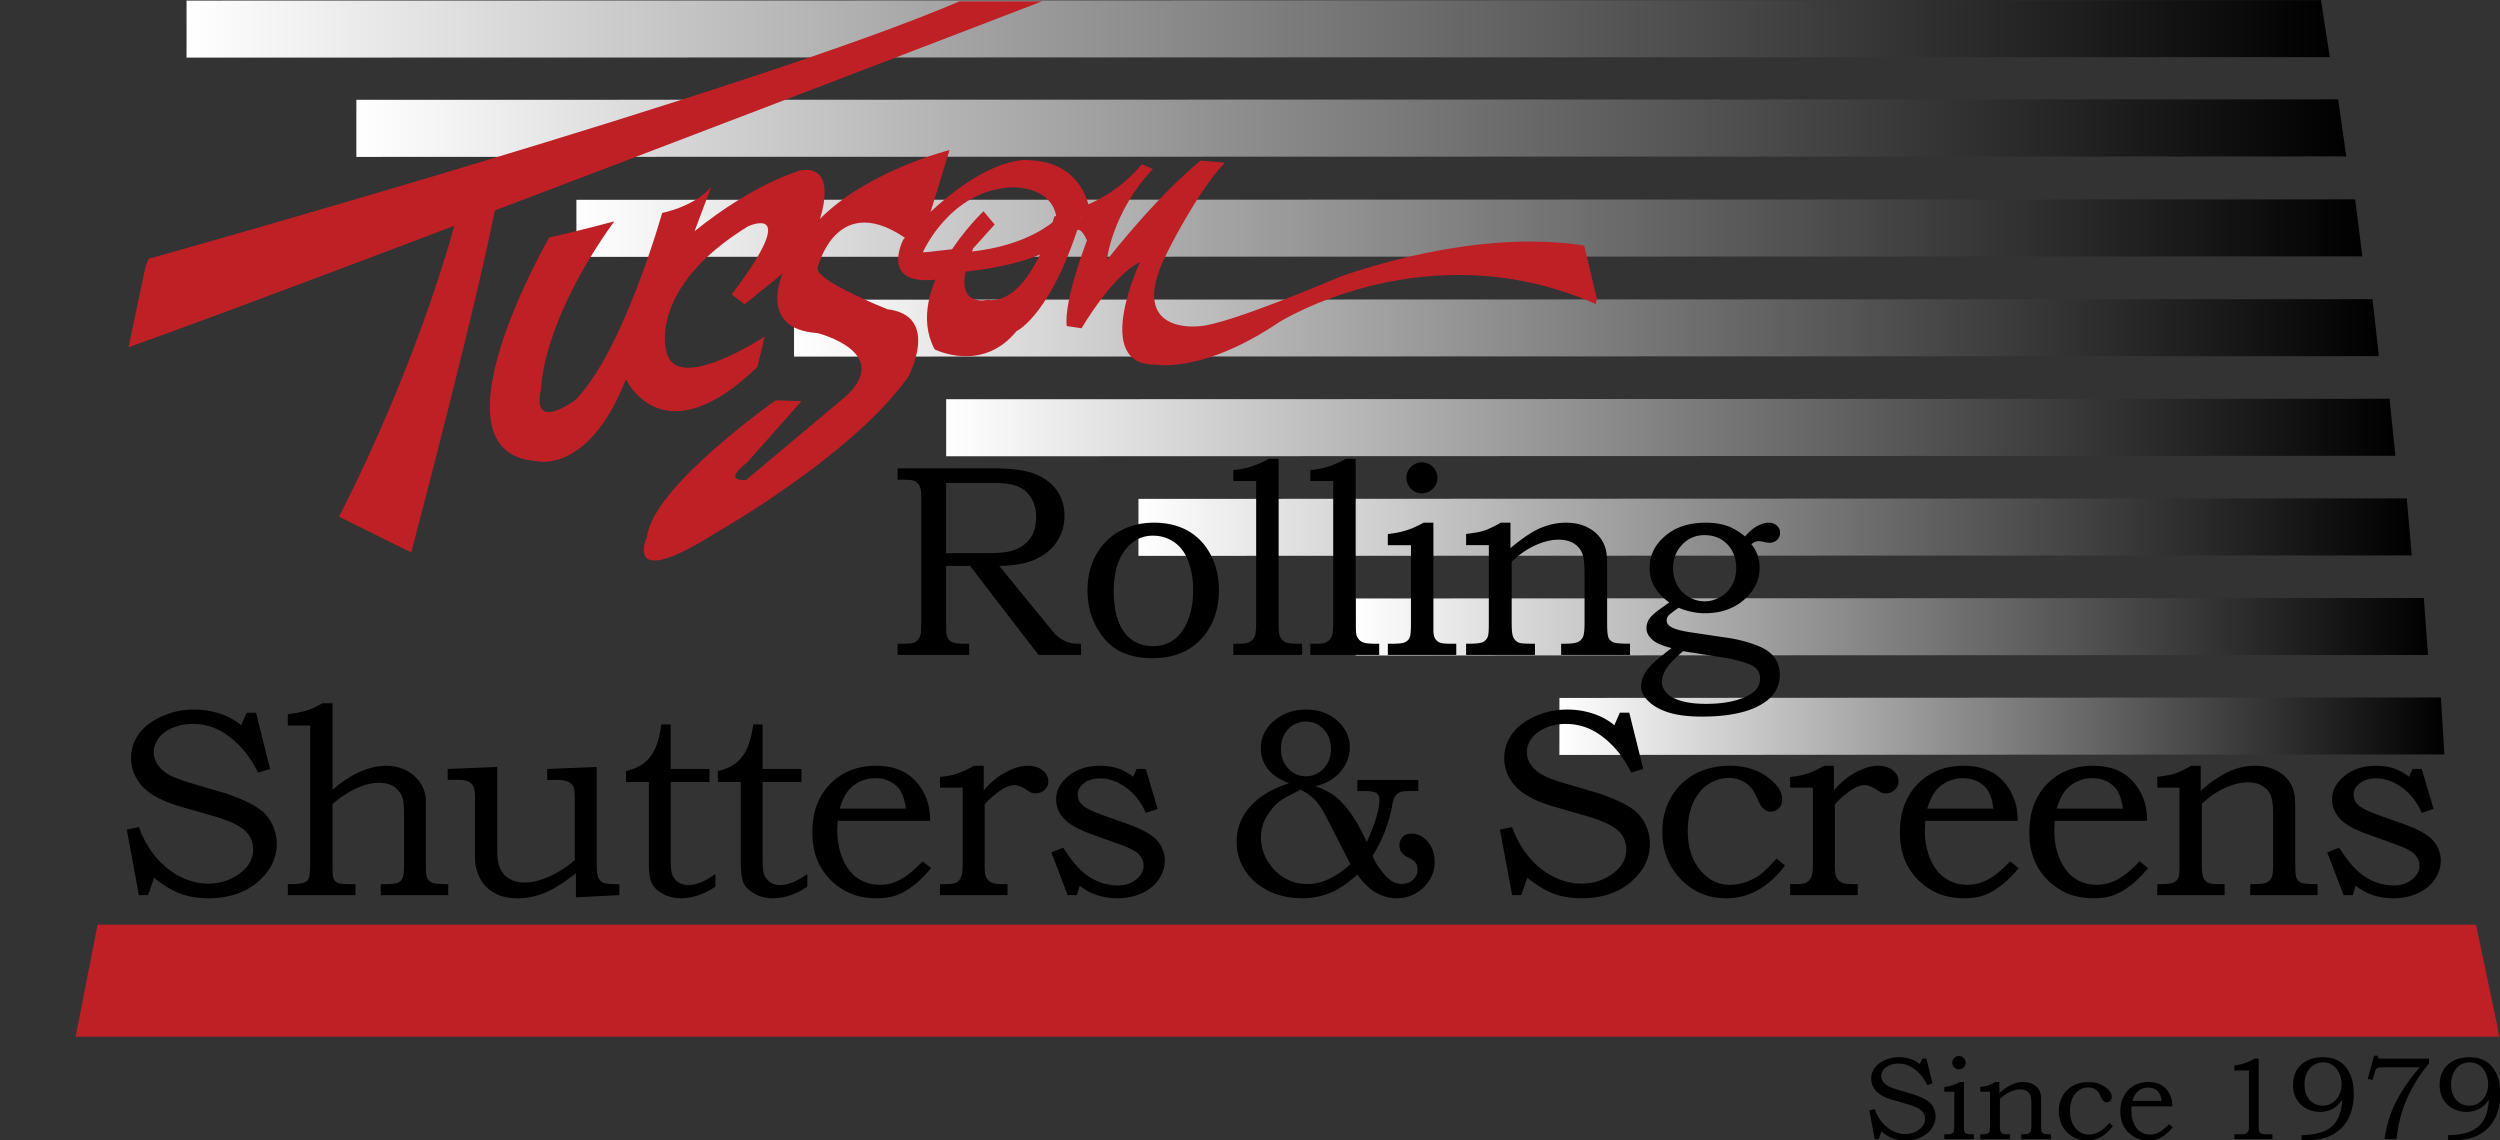 <svg id="Layer_1" data-name="Layer 1" xmlns="http://www.w3.org/2000/svg" xmlns:xlink="http://www.w3.org/1999/xlink" viewBox="0 0 8173 3728"><rect x="0" y="0" width="8173" height="3728" fill="#333333" stroke="none"/><defs><style>.cls-1,.cls-2,.cls-3,.cls-4,.cls-5,.cls-6,.cls-7,.cls-8,.cls-9{fill-rule:evenodd;}.cls-1{fill:url(#linear-gradient);}.cls-2{fill:url(#linear-gradient-2);}.cls-3{fill:url(#linear-gradient-3);}.cls-4{fill:url(#linear-gradient-4);}.cls-5{fill:url(#linear-gradient-5);}.cls-6{fill:url(#linear-gradient-6);}.cls-7{fill:url(#linear-gradient-7);}.cls-8{fill:url(#linear-gradient-8);}.cls-9{fill:#bf2025;}</style><linearGradient id="linear-gradient" x1="4432.12" y1="2048.95" x2="7937.76" y2="2048.95" gradientUnits="userSpaceOnUse"><stop offset="0" stop-color="#fff"/><stop offset="1"/></linearGradient><linearGradient id="linear-gradient-2" x1="3721.81" y1="1723.29" x2="7884.59" y2="1723.29" xlink:href="#linear-gradient"/><linearGradient id="linear-gradient-3" x1="3093.14" y1="1397.66" x2="7830.98" y2="1397.66" xlink:href="#linear-gradient"/><linearGradient id="linear-gradient-4" x1="2595.87" y1="1071.9" x2="7777.05" y2="1071.9" xlink:href="#linear-gradient"/><linearGradient id="linear-gradient-5" x1="1884.35" y1="745.74" x2="7723.05" y2="745.74" xlink:href="#linear-gradient"/><linearGradient id="linear-gradient-6" x1="1165" y1="418.9" x2="7670.45" y2="418.9" xlink:href="#linear-gradient"/><linearGradient id="linear-gradient-7" x1="609.85" y1="94.38" x2="7616.58" y2="94.38" xlink:href="#linear-gradient"/><linearGradient id="linear-gradient-8" x1="5097.95" y1="2374.07" x2="7991.19" y2="2374.07" xlink:href="#linear-gradient"/></defs><title>Artboard 2</title><polygon class="cls-1" points="4432.12 2142.95 4432.26 1956.54 4432.4 1956.54 7923.97 1954.95 7937.76 2141.36 4432.15 2142.95 4432.12 2142.95"/><polygon class="cls-2" points="3721.81 1817.26 3721.84 1630.97 3721.88 1630.97 7868.13 1629.32 7884.59 1815.8 3721.97 1817.26 3721.81 1817.26"/><polygon class="cls-3" points="3093.14 1491.69 3093.18 1305.16 3093.26 1305.16 7812.08 1303.62 7830.98 1490.1 3093.18 1491.69 3093.14 1491.69"/><polygon class="cls-4" points="2595.87 1165.81 2595.91 979.72 2595.95 979.72 7756.29 978 7777.05 1164.35 2595.99 1165.81 2595.87 1165.81"/><polygon class="cls-5" points="1884.35 839.74 1884.39 653.26 1884.48 653.26 7699.49 651.74 7723.05 838.14 1884.53 839.74 1884.35 839.74"/><polygon class="cls-6" points="1165 512.96 1165.05 326.36 1165.05 326.36 7643.91 324.84 7670.45 511.37 1165.05 512.96 1165 512.96"/><polygon class="cls-7" points="609.85 188.35 609.91 1.88 609.91 1.88 7587.85 0.41 7616.58 186.76 610.15 188.35 609.85 188.35"/><polygon class="cls-8" points="5097.95 2468.07 5098.07 2281.66 5098.18 2281.66 7979.81 2280.07 7991.19 2466.48 5097.97 2468.07 5097.95 2468.07"/><polygon class="cls-9" points="247.2 3389.27 319 3022.93 8094.66 3022.93 8165.07 3358.55 8169.33 3389.27 247.2 3389.27"/><path d="M6188.78,3722c-11.7-4.32-24.61-12.08-38.16-23.08l-8.72,25.11h-13.22l-17.56-94.56,17.56-3.57c6.36,17.49,15,32.38,25.56,44.52s22.32,21.44,35.23,27.73a90.39,90.39,0,0,0,39.38,9.22c18.06,0,34-5.34,47.57-16.41,11.32-9.22,17-20,17-32.44,0-11.37-4.07-20.85-12.27-28.1s-23.15-14.12-44.46-20.42l-47.26-13.6c-26.39-7.57-45-17.44-55.84-29.39s-16.21-25.63-16.21-41.15a58,58,0,0,1,10.56-33.46c7-10.23,17.87-19,32.5-25.81a111.39,111.39,0,0,1,47.82-10.37,116.2,116.2,0,0,1,41.91,7.57,88.43,88.43,0,0,1,26.08,15.07l8-18.06h13.48l20.23,81.15-17.3,5.28c-11-22.71-25.82-40.7-44.2-53.81a83.49,83.49,0,0,0-50.12-16.41c-11.13,0-21.05,2-29.83,6-8.84,3.88-15.45,9-19.84,15.19-4.39,6.37-6.55,12.79-6.55,19.34a31.38,31.38,0,0,0,5.15,17.11c3.37,5.6,8.4,10.37,15.33,14.63s18.25,8.65,34,13.36l49.29,14.56c6,1.71,14.82,5.08,26.27,10.05s20.54,10.42,27,16a61.73,61.73,0,0,1,15.07,20.54,63.9,63.9,0,0,1,5.47,26.33c0,20.92-9.22,39.18-27.41,54.88q-27.57,23.39-71.11,23.4C6214.16,3728.5,6200.67,3726.34,6188.78,3722Z"/><path d="M6356.23,3724.05v-15.89H6364c8.4,0,14-.77,17-2.22a14.34,14.34,0,0,0,6.17-6.49c1.08-2.74,1.78-9.17,1.78-19.47V3569.19h-32.7v-15.77a146.4,146.4,0,0,0,26.34-5.21,155.49,155.49,0,0,0,24.16-10.69h13.74V3688.7c0,5.34.83,9.34,2.35,12a13.32,13.32,0,0,0,6.36,5.73c2.67,1.14,7.57,1.78,14.83,1.78h8.84v15.89Zm32.7-234.55a21.5,21.5,0,0,1,0-30.9,21,21,0,0,1,15.39-6.31,21.82,21.82,0,1,1,0,43.64A20.86,20.86,0,0,1,6388.93,3489.5Z"/><path d="M6473.83,3724.05v-15.89h4.64c9.35,0,15.65-.83,19.08-2.42s5.79-4.39,7.19-8.39c.76-2,1.09-8.91,1.09-20.8V3569.19h-32v-15.9c11.13-1.27,19.46-2.79,25.06-4.64s13.54-5.47,23.91-11.13h13.62v35.74c16.59-14,30.77-23.4,42.54-28.43a91.36,91.36,0,0,1,35.68-7.31c10.3,0,19.59,1.59,27.35,5a52.45,52.45,0,0,1,19.4,14.06,47,47,0,0,1,10,20.23c1,4.51,1.39,11.76,1.45,21.11V3681c-.06,9.92.64,16.29,2.16,19.21a13,13,0,0,0,6.87,6c3.18,1.21,10.88,1.91,23.28,1.91v15.89H6607.9v-15.89h5.34c9,0,15.2-.89,18.44-2.49a15,15,0,0,0,7.13-7.18c1.39-3.12,2.16-9.48,2.16-19.21V3609.9c0-14.44-1.21-24.36-3.57-29.84s-6.22-10-11.76-13.54c-5.72-3.37-12.72-5.15-21.31-5.15-10.17,0-21.11,2.61-32.62,7.89s-22.77,12.84-33.58,23.08v86.94c0,9.86.7,16.28,2.16,19.66a14.08,14.08,0,0,0,7.13,7.31c2.22,1.21,8.2,1.91,18.06,1.91H6571v15.89Z"/><path d="M6757.17,3701c-17.75-18.39-26.59-41.15-26.59-68.44q0-27.37,12.28-49.22a87.24,87.24,0,0,1,34.41-33.9q21.93-11.92,50.43-11.89c21.62,0,39.75,5.21,54.19,15.83s21.68,21.31,21.68,32.12c0,5.85-1.72,10.31-5,13.49a17,17,0,0,1-11.58,4.7,13.39,13.39,0,0,1-6.55-1.72,24.94,24.94,0,0,1-6.67-5.52c-1-1.15-2.8-4.59-5.48-10.44-3.37-7.44-6-12.34-7.88-14.75a41.27,41.27,0,0,0-33.58-16.29,53,53,0,0,0-29.71,8.91q-13.73,8.78-21.68,26.14c-5.34,11.44-8.08,25.19-8.08,41.21,0,24.81,6.62,44.39,19.85,59.08,11.39,12.53,25.05,18.89,40.89,18.89a69.78,69.78,0,0,0,22.13-3.81,73.77,73.77,0,0,0,21.24-10.81c5-3.38,13-11.13,24-23.16l12,9.87q-35.4,47.31-85.1,47.24Q6783.78,3728.5,6757.17,3701Z"/><path d="M6977.92,3717.19c-14.88-8.72-26.2-19.9-34.15-33.9s-11.9-30.53-11.9-49.48q0-29.76,11.52-50.94a86.73,86.73,0,0,1,32.17-33.39c13.81-7.95,29.71-12,47.9-12,13.41,0,25.12,2,35,6.23a65.5,65.5,0,0,1,25.31,19,81,81,0,0,1,15.07,29.12c1.78,6.43,2.8,14.76,3.12,24.94H6968.5c-.38,6.17-.57,10.81-.57,13.8,0,15.84,2.8,30,8.27,42.35s12.85,21.5,22,27.35,19.4,8.84,31,8.84a63.6,63.6,0,0,0,28.55-6.93c9.09-4.64,20.29-13.61,33.26-26.9l12.15,9.86c-9.22,10.87-18.06,19.59-26.71,26s-16.73,10.87-24.42,13.42-16.73,3.87-26.9,3.87C7006.6,3728.5,6990.89,3724.76,6977.92,3717.19Zm81.09-143.8a37.73,37.73,0,0,0-14.75-13.17,46.66,46.66,0,0,0-21.44-4.83,51.75,51.75,0,0,0-22.2,4.83,47,47,0,0,0-17.29,13.61c-4.58,5.72-8.59,14.25-12,25.32H7067C7065.11,3587.45,7062.45,3579,7059,3573.39Z"/><path d="M7304.7,3724.05v-15.89h20.54c9,0,14.94-.83,17.87-2.42a15.78,15.78,0,0,0,6.87-7.44c1.71-3.5,2.35-9.86,2.35-19v-179.6H7304.7V3483.4q39.11-5.45,65.32-22.58h14.11v218.46c0,10.37.7,17,2,20a13.73,13.73,0,0,0,6.43,6.69c3.05,1.45,9.1,2.22,17.94,2.22h18.56v15.89Z"/><path d="M7524.17,3728.5v-17.42c31.11-.44,56.35-5,75.5-13.61s33.32-21.56,42.36-38.93,14-38.59,15.13-63.72c-6.42,9.74-13,17.3-19.65,22.77a77.14,77.14,0,0,1-23.66,12.65,89.94,89.94,0,0,1-29.26,4.59c-17.17,0-32.43-3.88-45.79-11.39a80.81,80.81,0,0,1-31.29-30.59c-7.44-12.79-11.06-27.86-11.06-45.28,0-27.66,8.26-49.42,25-65.26,18.57-17.42,42.55-26.07,72.12-26.07q31.86,0,53.81,13.29t34.66,40.33c8.52,18.12,12.84,40.44,12.84,66.77s-4.51,50-13.42,70.79-21.3,37.4-37.39,49.87a129.19,129.19,0,0,1-53,25c-19.2,4.19-36.63,6.22-52.15,6.22Zm113.47-134.31c11.64-13.8,17.42-30.15,17.42-49.48a84.82,84.82,0,0,0-8.45-37.66c-5.66-11.44-13-20-21.82-25.62a55.83,55.83,0,0,0-30.21-8.34c-17.3,0-31.67,6.49-43.31,19.72s-17.3,30.78-17.3,52.92c0,21.17,5.66,37.9,16.85,50.24s25.38,18.64,42.36,18.64C7611.24,3614.61,7626,3607.73,7637.64,3594.19Z"/><path d="M7814.26,3645.39q13-36.73,37.32-76.52a574.83,574.83,0,0,1,59.41-79.74h-117.6c-8.58,0-14.37.37-17.55,1.2a16.85,16.85,0,0,0-7.38,4.32c-1.72,1.78-3.17,5.16-4.52,9.87l-.89,3.61-6.54,22.26-16-3.3,20.86-75.88h12.4l2.23,9.61H7941v16a450.72,450.72,0,0,0-53.69,77.85,438.25,438.25,0,0,0-37.26,89c-6.36,21.69-11.64,48.46-15.66,80.32h-38.66A397.42,397.42,0,0,1,7814.26,3645.39Z"/><path d="M8003.34,3728.5v-17.42q46.83-.66,75.61-13.61t42.3-38.93c9-17.35,14.06-38.59,15.14-63.72-6.36,9.74-13.05,17.3-19.66,22.77a76.88,76.88,0,0,1-23.59,12.65,90.55,90.55,0,0,1-29.26,4.59c-17.17,0-32.5-3.88-45.86-11.39a82.12,82.12,0,0,1-31.29-30.59c-7.31-12.79-11.06-27.86-11.06-45.28q0-41.49,25.06-65.26c18.5-17.42,42.48-26.07,72.12-26.07q31.86,0,53.68,13.29t34.79,40.33c8.58,18.12,12.84,40.44,12.84,66.77s-4.46,50-13.42,70.79-21.49,37.4-37.4,49.87a129.69,129.69,0,0,1-53,25c-19.27,4.19-36.57,6.22-52.22,6.22Zm113.52-134.31c11.57-13.8,17.37-30.15,17.37-49.48a85.61,85.61,0,0,0-8.4-37.66c-5.73-11.44-12.91-20-21.76-25.62a55.85,55.85,0,0,0-30.27-8.34c-17.3,0-31.67,6.49-43.24,19.72s-17.37,30.78-17.37,52.92c0,21.17,5.73,37.9,16.85,50.24s25.44,18.64,42.36,18.64C8090.47,3614.61,8105.29,3607.73,8116.86,3594.19Z"/><path d="M590.51,2921.82q-40.17-14.79-86.76-52.34L484,2926.33H454.09L414.4,2712.07l39.69-8.08q21.95,59.41,58,100.93c24,27.6,50.82,48.4,79.95,62.51s58.83,21.25,89.09,21.25q61.54,0,107.8-37.27,38.46-31.11,38.42-73.52,0-38.73-27.8-63.6c-18.76-16.67-52.46-31.93-100.86-46.17l-106.91-30.79q-89.68-26-126.5-66.71t-36.83-93.11c0-27.48,8-52.73,24-76s40.4-42.68,73.47-58.26,69.19-23.53,108.62-23.53a267.56,267.56,0,0,1,94.89,17A203.53,203.53,0,0,1,788.36,2371l18.07-41h30.65l45.79,183.93-39.24,11.82Q806,2448.44,743.52,2403.86q-51.22-37.11-113.71-37.14c-25,0-47.57,4.58-67.54,13.48s-34.92,20.61-44.84,34.86-15,28.61-15,43.5c0,13.48,3.87,26.39,11.57,38.92s19.39,23.59,35,33.2,41.34,19.58,77,30.08l111.61,32.88c13.68,4.07,33.52,11.7,59.6,23.15s46.42,23.41,60.86,36.12a134.21,134.21,0,0,1,34.28,46.62,145.41,145.41,0,0,1,12.34,59.66q0,70.89-62.14,124.08t-161,53.3Q630.76,2936.57,590.51,2921.82Z"/><path d="M940.94,2926.33v-35.94h13.17c20.85,0,36-2.6,45.34-7.69,5.15-2.54,8.78-7.63,11.13-14.94,2.36-7.51,3.37-27.93,3.37-61.57V2371.87h-73v-36.82c27.6-3.69,49.17-8,64.49-13.11,15.46-4.9,31.61-12.53,48.33-22.82h33.33v282.63q48.29-40.55,91.46-59.4c28.87-12.53,56.28-18.83,82.55-18.83q57.24,0,94.44,34.28,36.74,34.15,36.76,83.25V2831q0,31.1,4.9,40.82c3.31,6.43,8.85,11.14,16.48,14.13s24.92,4.44,51.76,4.44v35.94H1244.76v-35.94h16.34c20.73,0,34.47-1.58,41-4.89,6.69-3.31,11.39-8.72,14.38-16.28s4.45-23.09,4.45-46.81v-145.7c0-32.25-1.08-53.25-3.37-62.91a69.73,69.73,0,0,0-26.59-39.75c-13.29-10-30.39-14.88-51.19-14.88q-35.1,0-73.33,17.3t-79.31,51.83v214.2c0,16,1.4,26.65,4.33,32.12s7.44,9.42,14,12,19.72,3.81,39.37,3.81h17.43v35.94Z"/><path d="M1634.36,2927.6a120.93,120.93,0,0,1-43.24-27,118.43,118.43,0,0,1-28.31-43.19,144.28,144.28,0,0,1-9.91-53.81V2609.15c0-17.48-1.6-29.56-4.71-36.62a36.57,36.57,0,0,0-15.59-16.73c-7.31-4.07-17.23-6.11-29.7-6.17h-39.3v-35.74l161.92-6.62v275.39q.11,36.35,10.12,57.75a72.05,72.05,0,0,0,30.78,33.13c13.74,7.76,29.95,11.77,48.52,11.77,22.71,0,48.66-6.11,77.53-18.38s57.88-30.53,86.56-54.76V2612.91c0-21-1.52-34.91-4.7-41.4s-8.65-11.83-16.67-15.84-20.48-6-37.65-6h-31.1v-35.74l161.86-6.62v319c0,20.54,1.78,34.72,5.21,42.55s8.53,13.35,15.33,16.66c6.55,3.31,20,4.89,40.26,4.89h13.23v35.94l-142,7.25v-79q-58.47,46.54-102,64.3-43.69,17.73-88.59,17.74Q1658.85,2936.57,1634.36,2927.6Z"/><path d="M2166.81,2922c-17.61-9.66-29.56-21.11-35.8-34.21-6.55-13.1-9.73-35.81-9.73-68.31v-263h-74.79v-35.87c23.91-5.47,43.25-13.8,57.93-25.26s26.65-26.19,35.68-44.45,16.61-45.72,22.2-82.48h30.41v145.45h126.87v42.61H2192.71v257.83c0,21.94,1.9,37.65,5.72,46.93a49.72,49.72,0,0,0,19.71,23.16,55.9,55.9,0,0,0,31,9q40.56,0,89.75-36.24v41.39q-55.91,38-113.28,38C2203.9,2936.57,2184.37,2931.67,2166.81,2922Z"/><path d="M2467.27,2922c-17.62-9.66-29.65-21.11-35.94-34.21s-9.67-35.81-9.67-68.31v-263h-74.79v-35.87c23.91-5.47,43.18-13.8,57.94-25.26s26.58-26.19,35.68-44.45,16.53-45.72,22.19-82.48h30.4v145.45h127v42.61h-127v257.83c0,21.94,1.92,37.65,5.79,46.93s10.3,17.18,19.66,23.16a55.68,55.68,0,0,0,31,9q40.53,0,89.8-36.24v41.39c-37.4,25.32-75.11,38-113.4,38C2504.28,2936.57,2484.69,2931.67,2467.27,2922Z"/><path d="M2760,2910.87c-33.64-19.65-59.28-45.28-77.34-76.95-17.87-31.55-26.9-68.94-26.9-111.93q0-67.56,26.07-115.44a194.38,194.38,0,0,1,72.89-75.49c31.16-18.38,67.35-27.54,108.32-27.54,30.58,0,57.11,4.71,79.49,14.31a146.1,146.1,0,0,1,57.3,43.18,184.44,184.44,0,0,1,34.28,66.08c4,14.44,6.3,33.33,6.81,56.42H2738.71c-.83,13.93-1.34,24.36-1.34,31.1q0,53.89,18.82,96t49.86,61.94c20.68,13.36,44.08,20,70.28,20a143.71,143.71,0,0,0,64.56-15.71c20.79-10.43,46-30.65,75.68-60.93l27.28,22.26c-20.67,24.81-40.89,44.46-60.42,59s-38,24.62-55.33,30.6c-17.49,5.78-37.78,8.77-61.12,8.77Q2804.12,2936.57,2760,2910.87Zm183.74-325.69c-8-12.59-19-22.45-33.39-29.89s-30.53-11.19-48.53-11.19a116.12,116.12,0,0,0-50.44,11.19,109.14,109.14,0,0,0-39.17,30.72c-10.36,13.1-19.33,32.24-27.09,57.43h216.74Q2955.39,2603.95,2943.75,2585.18Z"/><path d="M3072.86,2926.33v-35.94h18.37c17.37,0,28.69-1.52,34.15-4.7a39.74,39.74,0,0,0,16.48-17.74c3.56-7.64,5.34-21.12,5.34-40.77v-252.3h-74.34v-35c20.73-1.78,39.36-5.28,55.58-10.56s34.73-13.86,55.65-25.82h32v80.84a234.14,234.14,0,0,1,70.47-59q40.15-21.84,72.31-21.81c21,0,37.65,5,50,15s18.38,22,18.38,36.25c0,10.31-4.07,19.34-12.15,27.22a41.21,41.21,0,0,1-29.32,11.64,36.54,36.54,0,0,1-13.29-2.1c-3.69-1.33-9.15-4.52-16.28-9.35-15.59-10.23-28.81-15.39-39.24-15.39-14.31,0-30,6-47.13,17.87q-32.34,23.09-50.81,45.35v197.16c0,17.1,1,28.68,2.8,34.79a37.06,37.06,0,0,0,25,25.43c6.23,2,17.3,3,32.88,3h14.12v35.94Z"/><path d="M3529.68,2895.55l-9,30.78h-30.27L3437,2786.6l38.92-15.52q38.74,61.64,73.4,87.2c32.24,24.35,67,36.38,104.36,36.38,24.68,0,45.16-6.68,61.12-19.85s23.91-28,23.91-44.26c0-13.42-4.89-25.76-14.87-36.76-10.31-10.87-30-21.37-59.09-31.67L3566,2726.31q-63.72-23.17-88.46-50.56c-16.47-18.13-24.87-39.11-24.87-62.84q0-43.12,40.45-76.26t102.78-33.13c21.68,0,41,2.74,58.19,8.33s33.9,14.76,50.43,27.61l11.45-25.57h30l38.49,130.69-38.49,12.79q-23.09-52.57-64.67-82.68c-27.8-20-56-30.09-84.4-30.09q-33,0-53.49,16t-20.54,36.95c0,13,4.89,24.36,14.88,33.71,9.8,9.79,31.55,20.67,65.51,32.95l83.31,29.57q70.7,25.18,96.17,53.8,25.28,29,25.31,65.83,0,31.29-18.76,60.1c-12.66,19.21-30.78,34.47-54.57,45.86s-51.13,17.17-81.92,17.17Q3580.93,2936.57,3529.68,2895.55Z"/><path d="M4145.33,2911.64c-32.69-16.67-57.94-39.24-75.81-67.36a170,170,0,0,1-26.65-92.4q0-47,22.45-85.42c15-25.82,37.34-48.46,67.29-68.43,22-14.56,49-26.9,81.22-37.27-23.66-9.67-41.6-20-53.81-30.78a110.58,110.58,0,0,1-28.24-37.65,108.85,108.85,0,0,1-9.85-46c0-34.53,13.35-63.4,39.81-86.88q44.84-39.69,107.67-39.68c41.41,0,75.49,12,102.58,36.31s40.65,52.92,40.65,85.86a119.19,119.19,0,0,1-16.72,61.82c-11,19-26.59,34.54-46.56,46.81q-18.9,12.41-49.61,19.71,37.2,11.94,62.84,31.36t52.78,56.67q27.2,37.2,52.85,94.5,41.4-91.86,41.41-137.69c0-10.17-3.12-17.68-9.42-22.19s-18.76-6.87-37.52-6.87h-25.37v-36.38h199.32V2586h-24c-17.37,0-29,1.27-35,3.63s-11.32,6.67-15.84,12.65-7.82,15-9.86,27.35a458.55,458.55,0,0,1-64.55,168c5.73,15.65,15.21,32.06,28.69,49.17s25.05,28.43,35,34.15a62.93,62.93,0,0,0,32.06,8.46q21.84,0,36.44-13.36c9.67-9,14.44-19.46,14.44-31.41,0-10.05-1.78-17.87-5.53-23.54-4-5.72-12.34-11.64-25.19-18-10.31-5.09-17.55-11-21.81-17.42a39.32,39.32,0,0,1-6.43-21.88c0-11.39,3.63-20.61,11-27.8,7.19-7.12,16.86-10.68,28.69-10.68,20.29,0,37.84,8.83,52.79,26.26s22.51,39.75,22.51,66.53q0,47.88-36.31,83.12t-87.71,35.3a133.93,133.93,0,0,1-66.4-17.56q-31.47-17.45-62.32-59.78c-29,25.82-54.64,44.14-76.83,54.64q-47.89,22.7-103.93,22.7Q4194.66,2936.57,4145.33,2911.64ZM4341.22,2875c29.95-14.24,54.44-31,73.58-50.49-2.29-3.56-5.85-10.31-10.68-20L4337,2672.82a368.66,368.66,0,0,0-23.53-39.74,131.24,131.24,0,0,0-24.17-27q-14.7-12.8-37.34-24.36c-35.1,17.36-56.54,29.06-64.55,35a156.71,156.71,0,0,0-35,34.86c-10.24,13.86-17.87,27.72-22.77,41.84a137,137,0,0,0-7.25,44.2q0,54,35.93,97.06Q4204,2890,4274.12,2890A158.37,158.37,0,0,0,4341.22,2875Zm-14.31-362.58q24.14-25.27,24.17-62.77c0-26.84-8-48.59-23.73-65.45s-35.17-25.24-57.94-25.24c-23,0-42.41,8.33-58.06,24.8s-23.6,38.1-23.6,64.68c0,25.89,7.95,47.13,23.86,64q23.55,25.38,57.8,25.38Q4302.82,2537.8,4326.91,2512.42Z"/><path d="M5079.67,2921.82Q5039.6,2907,4993,2869.48l-19.71,56.85h-29.84l-39.87-214.26,39.87-8.08q21.76,59.41,57.82,100.93t80,62.51q43.78,21.18,89.16,21.25,61.55,0,107.62-37.27,38.53-31.11,38.48-73.52,0-38.73-27.73-63.6c-18.77-16.67-52.48-31.93-100.93-46.17l-106.79-30.79q-89.86-26-126.56-66.71-36.93-40.65-36.83-93.11c0-27.48,8-52.73,24-76s40.39-42.68,73.46-58.26,69.32-23.53,108.5-23.53a267.27,267.27,0,0,1,95,17,205.56,205.56,0,0,1,58.95,34.22l18-41h30.77l45.74,183.93-39.38,11.82q-37.68-77.27-100-121.85-51.23-37.11-113.71-37.14c-25.12,0-47.57,4.58-67.54,13.48s-34.92,20.61-44.9,34.86-14.95,28.61-14.95,43.5c0,13.48,3.75,26.39,11.51,38.92s19.34,23.59,35.05,33.2,41.33,19.58,76.95,30.08l111.62,32.88c13.61,4.07,33.58,11.7,59.52,23.15q39.23,17.07,61,36.12a133.76,133.76,0,0,1,34.15,46.62,143.42,143.42,0,0,1,12.47,59.66q0,70.89-62.21,124.08t-161,53.3C5136.91,2936.57,5106.45,2931.6,5079.67,2921.82Z"/><path d="M5494.65,2874.11q-60.18-62.39-60.22-155.12,0-62,28-111.36a196.14,196.14,0,0,1,77.79-76.7q49.79-27.48,114.34-27.41c49,0,89.94,12,122.62,36.25,32.89,23.91,49.23,48.28,49.23,72.76,0,13-3.82,23.21-11.57,30.4s-16.29,10.62-26,10.62a32.31,32.31,0,0,1-14.94-3.75c-5-2.61-9.92-6.74-14.95-12.47-2.35-2.54-6.55-10.49-12.4-23.91q-11.64-24.81-18-33.32a94.82,94.82,0,0,0-32.69-27,96.06,96.06,0,0,0-43.37-9.85c-24.24,0-46.69,6.8-67.36,20.16s-37,33.13-49.16,59.21-18.25,57.18-18.25,93.42q0,84.15,45,133.69,38.83,42.84,92.73,42.93a163,163,0,0,0,50.18-8.39,179.57,179.57,0,0,0,48.21-24.56q16.59-11.53,54.25-52.65l27.35,22.26q-80.41,107.41-192.71,107.29Q5555,2936.57,5494.65,2874.11Z"/><path d="M5852.34,2926.33v-35.94h18.32c17.42,0,28.8-1.52,34.21-4.7a39.39,39.39,0,0,0,16.47-17.74c3.57-7.64,5.35-21.12,5.35-40.77v-252.3h-74.35v-35q31.11-2.67,55.52-10.56t55.58-25.82h32.06v80.84c20.28-24.87,43.7-44.46,70.59-59s50.82-21.81,72.19-21.81c21.06,0,37.78,5,50.05,15s18.32,22,18.32,36.25c0,10.31-4,19.34-12.15,27.22a40.87,40.87,0,0,1-29.25,11.64,36.47,36.47,0,0,1-13.36-2.1c-3.62-1.33-9-4.52-16.08-9.35C6120,2572,6107,2566.8,6096.37,2566.8c-14.25,0-30,6-46.94,17.87q-32.52,23.09-50.94,45.35v197.16q0,25.65,2.73,34.79a39,39,0,0,0,9.29,15.83,37.87,37.87,0,0,0,15.77,9.6c6.3,2,17.23,3,32.95,3h14.12v35.94Z"/><path d="M6315.47,2910.87q-50.37-29.48-77.34-76.95c-17.93-31.55-27-68.94-27-111.93,0-45,8.84-83.51,26.14-115.44a194.55,194.55,0,0,1,72.82-75.49q46.94-27.57,108.37-27.54c30.59,0,57.11,4.71,79.5,14.31a146.79,146.79,0,0,1,57.36,43.18c15.78,19.27,27,41.28,34.16,66.08,4.07,14.44,6.29,33.33,6.87,56.42H6294.16c-.89,13.93-1.33,24.36-1.33,31.1,0,35.93,6.36,68,18.82,96s29.2,48.71,49.93,61.94c20.54,13.36,43.95,20,70.21,20a143.31,143.31,0,0,0,64.5-15.71c20.85-10.43,46.16-30.65,75.74-60.93l27.29,22.26q-31.11,37.22-60.36,59c-19.59,14.63-38,24.62-55.4,30.6-17.42,5.78-37.84,8.77-61.12,8.77C6380.53,2936.57,6345,2928,6315.47,2910.87Zm183.74-325.69c-7.89-12.59-19-22.45-33.39-29.89s-30.6-11.19-48.52-11.19a115.64,115.64,0,0,0-50.38,11.19,108.15,108.15,0,0,0-39.18,30.72q-15.54,19.65-27.15,57.43h216.68C6513,2617.11,6506.91,2597.65,6499.21,2585.18Z"/><path d="M6738.59,2910.87q-50.37-29.48-77.39-76.95c-17.94-31.55-26.91-68.94-26.91-111.93q0-67.56,26.07-115.44a193.81,193.81,0,0,1,72.83-75.49c31.29-18.38,67.35-27.54,108.5-27.54,30.4,0,56.86,4.71,79.44,14.31a146.81,146.81,0,0,1,57.23,43.18,183.38,183.38,0,0,1,34.22,66.08c3.95,14.44,6.36,33.33,6.81,56.42H6717.23c-.89,13.93-1.27,24.36-1.27,31.1q0,53.89,18.82,96t49.74,61.94c20.66,13.36,44.13,20,70.33,20q33.3-.09,64.5-15.71c20.79-10.43,46-30.65,75.74-60.93l27.29,22.26q-31.1,37.22-60.36,59c-19.65,14.63-38,24.62-55.52,30.6-17.23,5.78-37.72,8.77-61,8.77Q6782.54,2936.57,6738.59,2910.87Zm183.62-325.69c-7.82-12.59-19-22.45-33.39-29.89s-30.6-11.19-48.52-11.19a116.58,116.58,0,0,0-50.45,11.19,108.09,108.09,0,0,0-39,30.72q-15.65,19.65-27.16,57.43H6940.4C6936.07,2617.11,6930.09,2597.65,6922.21,2585.18Z"/><path d="M7052.58,2926.33v-35.94h10.69c21.18,0,35.49-1.78,43.18-5.4s13.17-9.92,16.23-19q2.57-6.86,2.6-47v-243.7h-72.7v-35.87c25.32-2.93,44.27-6.3,56.86-10.31s30.66-12.53,54.32-25.63h30.84v81.15q56.3-47.41,96.36-64.23a205.26,205.26,0,0,1,81-16.92c23.41,0,44,3.88,62,11.7q26.81,11.84,43.82,31.81a104.61,104.61,0,0,1,22.26,45.85c2.35,10.49,3.57,26.39,3.57,47.76v188.13c0,22.52,1.64,37.08,4.83,43.44a29.26,29.26,0,0,0,15.7,13.92q10.69,4.29,52.54,4.26v35.94H7356.53v-35.94h12q30.82,0,41.85-5.52c7.44-3.76,12.79-9.1,16-16.29,3.37-7.12,5-21.62,5-43.57V2667.67q0-48.75-7.89-67.61c-5.27-12.46-14.18-22.64-27-30.46s-28.69-11.83-48.09-11.83q-34.62,0-74,17.81c-26.2,11.76-51.52,29.32-76.07,52.34V2825c0,22.2,1.66,37,4.9,44.47a33.56,33.56,0,0,0,16.09,16.65c5.09,2.86,18.77,4.26,41.16,4.26h12.27v35.94Z"/><path d="M7700.85,2895.55l-8.9,30.78h-30.27l-53.55-139.73,39-15.52q38.93,61.64,73.52,87.2c32.12,24.35,67,36.38,104.31,36.38,24.8,0,45.15-6.68,61.12-19.85s23.91-28,23.91-44.26c0-13.42-4.89-25.76-14.95-36.76-10.23-10.87-29.89-21.37-59-31.67l-98.7-35.81q-63.73-23.17-88.59-50.56-24.61-27.2-24.68-62.84,0-43.12,40.32-76.26c27-22.06,61.18-33.13,103-33.13q32.34,0,58.06,8.33t50.44,27.61l11.51-25.57h29.83l38.6,130.69-38.6,12.79q-22.9-52.57-64.62-82.68t-84.46-30.09c-21.88,0-39.81,5.35-53.42,16-13.81,10.69-20.54,23-20.54,36.95,0,13,4.95,24.36,14.94,33.71,9.73,9.79,31.48,20.67,65.37,32.95l83.33,29.57q70.68,25.18,96.22,53.8,25.29,29,25.25,65.83c0,20.86-6.23,40.89-18.83,60.1S7929.75,2908,7906,2919.4s-51.13,17.17-81.91,17.17Q7752.31,2936.57,7700.85,2895.55Z"/><path d="M2934.47,2141.14v-36.71h20.92q23.66,0,31.66-3a34.18,34.18,0,0,0,14.45-10.81c4.26-5,7.25-11.51,9-19.4.57-3.05,1-17.87,1.27-44.14V1627.44c0-17.49-1.79-30-5.22-37.52s-8.39-13-14.62-16.35-17.11-5.15-32.7-5.15h-24.79v-37.08h314.68q89.58,0,135.53,18.63c30.6,12.28,54.13,30.28,70.54,53.68s24.74,50.63,24.74,81.54q0,47.7-24.05,84.65t-69.32,58.07q-45.21,21.16-119.89,22.19l160.79,196.65c13.16,16.28,21.68,26.33,25.82,30.15a118.87,118.87,0,0,0,32.11,20.54c11.32,4.64,23.73,7,37.78,7h11v36.71h-139.1l-223.68-291h-78.29V2038c0,21,.77,34.09,2.17,39.3,3.11,10,8.45,16.92,15.57,21.06s21,6.1,41.66,6.1h15.78v36.71Zm373.7-340.58c24.43-6.87,43.76-19.72,57.95-38.35s21.17-42.49,21.17-71.3c0-24.61-5.15-45.09-15.26-61.88a94.86,94.86,0,0,0-41.79-37.59c-17.68-8.33-43.88-12.53-78.92-12.53H3093.14v229.53h125.42C3261,1808.44,3291,1805.9,3308.17,1800.56Z"/><path d="M3608.36,2085.61q-53-65.91-53.1-155.12,0-65.27,27.6-115.62a194,194,0,0,1,77.15-78.29q49.6-27.76,112.5-27.8,64.2,0,111.3,26.71,46.93,26.71,74.09,77.78,27,51.24,27,116.65c0,43.82-9.16,82.68-27.72,116.83s-43.69,60-75.62,78-70,26.91-114.23,26.91Q3661.48,2151.63,3608.36,2085.61Zm227.37,7c19.33-13,34.91-34,46.93-62.7s18-62.39,18-101.13c0-38-6.35-72-19.27-102-9.92-23.84-24.8-42.48-44.83-55.71s-42.49-19.9-67.48-19.9q-49.9,0-84.47,39.3-43.58,49-43.62,142.59,0,90,37.14,137.24,33.67,42,91.39,42C3794.33,2112.32,3816.27,2105.64,3835.73,2092.6Z"/><path d="M4031.94,2141.14v-36.71h22.63c14.38,0,25.07-2.22,32.18-6.55a36.3,36.3,0,0,0,15.27-18c3-7.5,4.64-22.64,4.64-45.34V1572.42h-74.72v-35.87q59.34-4.29,115.74-36.63h32.44V2038c0,22.7,1.34,37,4.33,42.8,3.81,8.21,9.28,14.12,16.59,17.94s21.25,5.72,42,5.72h14v36.71Z"/><path d="M4283.85,2141.14v-36.71h22.7c14.31,0,25-2.22,32.12-6.55a36.35,36.35,0,0,0,15.27-18c3.05-7.5,4.63-22.64,4.63-45.34V1572.42h-74.72v-35.87q59.43-4.29,115.81-36.63H4432V2038c0,22.7,1.52,37,4.38,42.8,3.82,8.21,9.35,14.12,16.6,17.94s21.31,5.72,42,5.72h13.92v36.71Z"/><path d="M4537.1,2141.14v-36.71H4555c19.52,0,32.68-1.78,39.36-5.34a29.27,29.27,0,0,0,14.12-14.82c2.86-6.42,4.2-21.43,4.2-45v-257H4537.1V1746c24.17-2.92,44.53-7,60.87-12.34,16.53-5,35.3-13.48,56.22-24.87h31.86v350.69c0,12.22,1.85,21.3,5.34,27.48a29.74,29.74,0,0,0,14.63,13.28c6.23,2.8,17.68,4.2,34.28,4.2h20.54v36.71Zm75.56-543.4a50.34,50.34,0,0,1,0-71.48,51.18,51.18,0,0,1,71.67,0,50.34,50.34,0,0,1,0,71.48c-9.85,10-21.81,14.82-35.87,14.82S4622.51,1607.72,4612.66,1597.74Z"/><path d="M4793,2141.14v-36.71h10.88c21.56,0,36.32-1.84,44.13-5.47s13.43-10.3,16.48-19.39c1.91-4.77,2.8-20.74,2.8-48.21V1782.24H4793v-36.76c25.82-2.86,45.22-6.36,58.07-10.43s31.29-12.78,55.52-26.27H4938v83.13q57.63-48.56,98.58-65.83t82.81-17.3c23.85,0,45,4.08,63.41,11.89,18.38,8.15,33.33,18.95,44.77,32.76a106.07,106.07,0,0,1,23,46.68c2.3,10.81,3.5,27.22,3.5,49v192.33c0,23.15,1.72,37.84,5,44.45s8.65,11.2,16,14.19,25.25,4.38,53.74,4.38v36.71H5103.71v-36.71H5116c20.93,0,35.18-1.9,42.87-5.72,7.44-3.82,13-9.23,16.28-16.53s5.09-22.26,5.09-44.65V1876.69c0-33.27-2.67-56.23-8.14-69.2-5.35-12.72-14.57-23.15-27.48-31.17s-29.38-12-49.16-12c-23.65,0-48.78,6-75.68,18.19s-52.73,30-77.78,53.55v201.48c0,22.7,1.65,37.9,5.08,45.41a33.51,33.51,0,0,0,16.35,17.11c5.22,2.86,19.21,4.38,42,4.38h12.67v36.71Z"/><path d="M5450.52,2327.73c-29.2-9.85-51.71-23.84-67.8-41.85-11.64-13.23-17.49-26.71-17.49-40.76,0-18,5.91-35.56,17.81-52.92q17.55-25.75,81.85-73.39c-27.72-7.06-47.44-15.2-59.47-24.49-15.13-11.89-22.7-25.5-22.7-40.64a52.78,52.78,0,0,1,4.2-21.24,64,64,0,0,1,13.55-19.58c6.29-6.56,17.68-15.72,34.21-27.36,10.56-7.25,18-12.65,22.45-16.09q-32.05-22.89-48.21-51a122.45,122.45,0,0,1-16.15-61.82c0-37,14.24-69.45,42.86-97q52.09-50.76,140.24-50.76c26.27,0,49.17,3.24,68.81,9.86q29.1,9.83,60.24,35.17c13-15.39,26.32-26.84,40-34.09,13.48-7.25,25.95-10.94,37.34-10.94,10.49,0,19.33,3.11,26.45,9.36s10.68,14,10.68,23c0,9.28-3.11,17.23-9.6,23.59s-14.56,9.66-24.42,9.66c-4.13,0-9.6-.82-16.66-2.16a85.39,85.39,0,0,0-20.61-3.11c-7.19,0-14.82,3.37-22.64,10q27,32.73,27,76.9,0,60.3-50.69,104.55-50.64,44.08-128,44.14c-28.56,0-57.31-6-86.18-17.93-19.27,13.68-30.15,22.2-32.76,25.31-4.07,5-6.17,10.17-6.17,15.84q0,12.6,13.17,21c11.13,7.19,32.95,13.36,65.57,18.26l126.44,18.83a457.28,457.28,0,0,1,84.26,21.81q42.36,15.27,61.5,39.81c12.6,16.35,18.89,35.81,18.89,58.58q0,57.7-53.29,92.28-67.74,44.09-201.11,44.14Q5494.17,2342.68,5450.52,2327.73Zm228.82-39.56q42.56-12.87,60.94-32.94a55.19,55.19,0,0,0,13.61-37.08c0-12.34-3.75-22.64-11.19-31.16s-21.37-15.84-42-22.08a432.51,432.51,0,0,0-57.43-13.73l-140.81-22.38c-28,24-46.55,43.36-55.71,58.19s-13.8,29.19-13.8,42.86c0,11.64,4.7,23,13.8,33.77q13.74,16.61,47,27c22.2,7,50,10.43,83.57,10.43Q5636.58,2301.08,5679.34,2288.17Zm-54.63-336.75a99.73,99.73,0,0,0,38-38.86c8.9-16.35,13.29-34.67,13.29-55.08q0-48.07-29.07-78.17c-19.4-19.84-44.32-29.82-75-29.82-28.49,0-52.79,10.3-72.57,31s-29.76,46.3-29.76,77c0,20.41,4.58,38.73,13.61,55.27a100.69,100.69,0,0,0,38,39c16.41,9.35,33.52,14.06,51.64,14.06S5608.18,1961,5624.71,1951.42Z"/><path class="cls-9" d="M3040,896.24l-23.4-70.59c355.58,20.85,466.82-139.8,466.82-139.8l-19.28,109.84C3341.56,890.7,3040,896.24,3040,896.24Z"/><path class="cls-9" d="M2953.23,782.9c261.77-289.06,415-259,415-259,178.34,7.63,194.43,166,194.43,166l-108.13,62c14.76-147.86-147.22-139.47-147.22-139.47-202.45,9.09-290.72,213.19-290.72,213.19l116.64-13.11-56.92,99.53C2868.9,943.17,2953.23,782.9,2953.23,782.9Z"/><path class="cls-9" d="M3055.42,1142.05c-106.08-200.47,159.83-451.3,159.83-451.3l36.58,43.12-70,77.78c-85.8,201,45.28,168.66,45.28,168.66,142.33,19.34,219.35-271.82,219.35-271.82l103.8-51.13c-100.17,368.05-227.05,425.16-227.05,425.16C3210.29,1221.23,3055.42,1142.05,3055.42,1142.05Z"/><path class="cls-9" d="M420.13,1135.17,475.78,871.3l10-25.18S2469,291.4,3136.77,4.38h269.86C3306.65,42.86,1028.71,918.81,420.13,1135.17Z"/><path class="cls-9" d="M1489.3,722.35s-111.43,440-381,966.78l236,116.9s233-880.22,283-1170Z"/><path class="cls-9" d="M2973.9,788.25c-238.82-176.12-301,87.45-301,87.45-9.73,41.14,228.45,135.33,228.45,135.33,175,21.44,68.18,220.25,68.18,220.25C2788.69,1488.73,2338.34,1743,2338.34,1743c-306.16,194.1-223.3,12.21-223.3,12.21,18.83-164.47,420.71-446.47,420.71-446.47l84.53,2.67-177.31,200c-85.93,67.29-3.63,57.62-3.63,57.62L2739,1317.52c207.72-159.63-66.4-228.64-66.4-228.64-197.16-12.72-114.09-194.74-114.09-194.74l-124,100.55L2392,962.76c232.84-307.69,52.47-222.35,52.47-222.35-328,202.76-266.09,406.66-266.09,406.66,27.91,147.17,321.43-46.74,321.43-46.74l-23.34,98.89c-311.13,300.89-430,40.52-430,40.52C1922.34,1553.6,1753,1507.42,1753,1507.42c-364.17-26.2,42.23-730.69,42.23-730.69C1911.59,750,2008,723.63,2008,723.63c-238.63,332.37-238.82,545.68-238.82,545.68-34.92,148.18,111,39,111,39,157.53-158.74,284.54-612.08,284.54-612.08,116.32-26.7,160.08-84.84,160.08-84.84l-54.06,144.44C2468.47,596.43,2618,556.74,2618,556.74c124.52-18.63,62.52,158.87,62.52,158.87,157.73-158.67,423.57-224.95,423.57-224.95l-65.5,214.4Z"/><path class="cls-9" d="M3778.23,1192c-211.15,3.87-51.19-335.23-51.19-335.23-90.12,42.55-191.18,216.43-191.18,216.43l-48.34-7.19c-10.75-81.85,66-280,66-280-19.09-42.74-32.32-38.16-40.07-26.9l-.07.13-8,19.34s2.42-11.14,7.88-19.08l-.12,0,.12,0,37.4-88.22c122.24-51.58,181.83-134.7,181.83-134.7l36.44,15.83c-133.68,141.83-150.41,298-150.41,298,185.08-233,306.93-325.37,306.93-325.37l78.54,6.75c-93.67,100-190.66,298.66-190.66,298.66-132.42,265,104.68,236.08,104.68,236.08,90.5-1.59,469.18-164.41,469.18-164.41,398.89-134.38,668-119.63,791.87-99.22l41.47,174.14-4,16.66c-553.05-244-1035.27,59.85-1035.27,59.85C3931.26,1222.06,3778.23,1192,3778.23,1192ZM3513.34,759.31l-.13.26h0Z"/></svg>